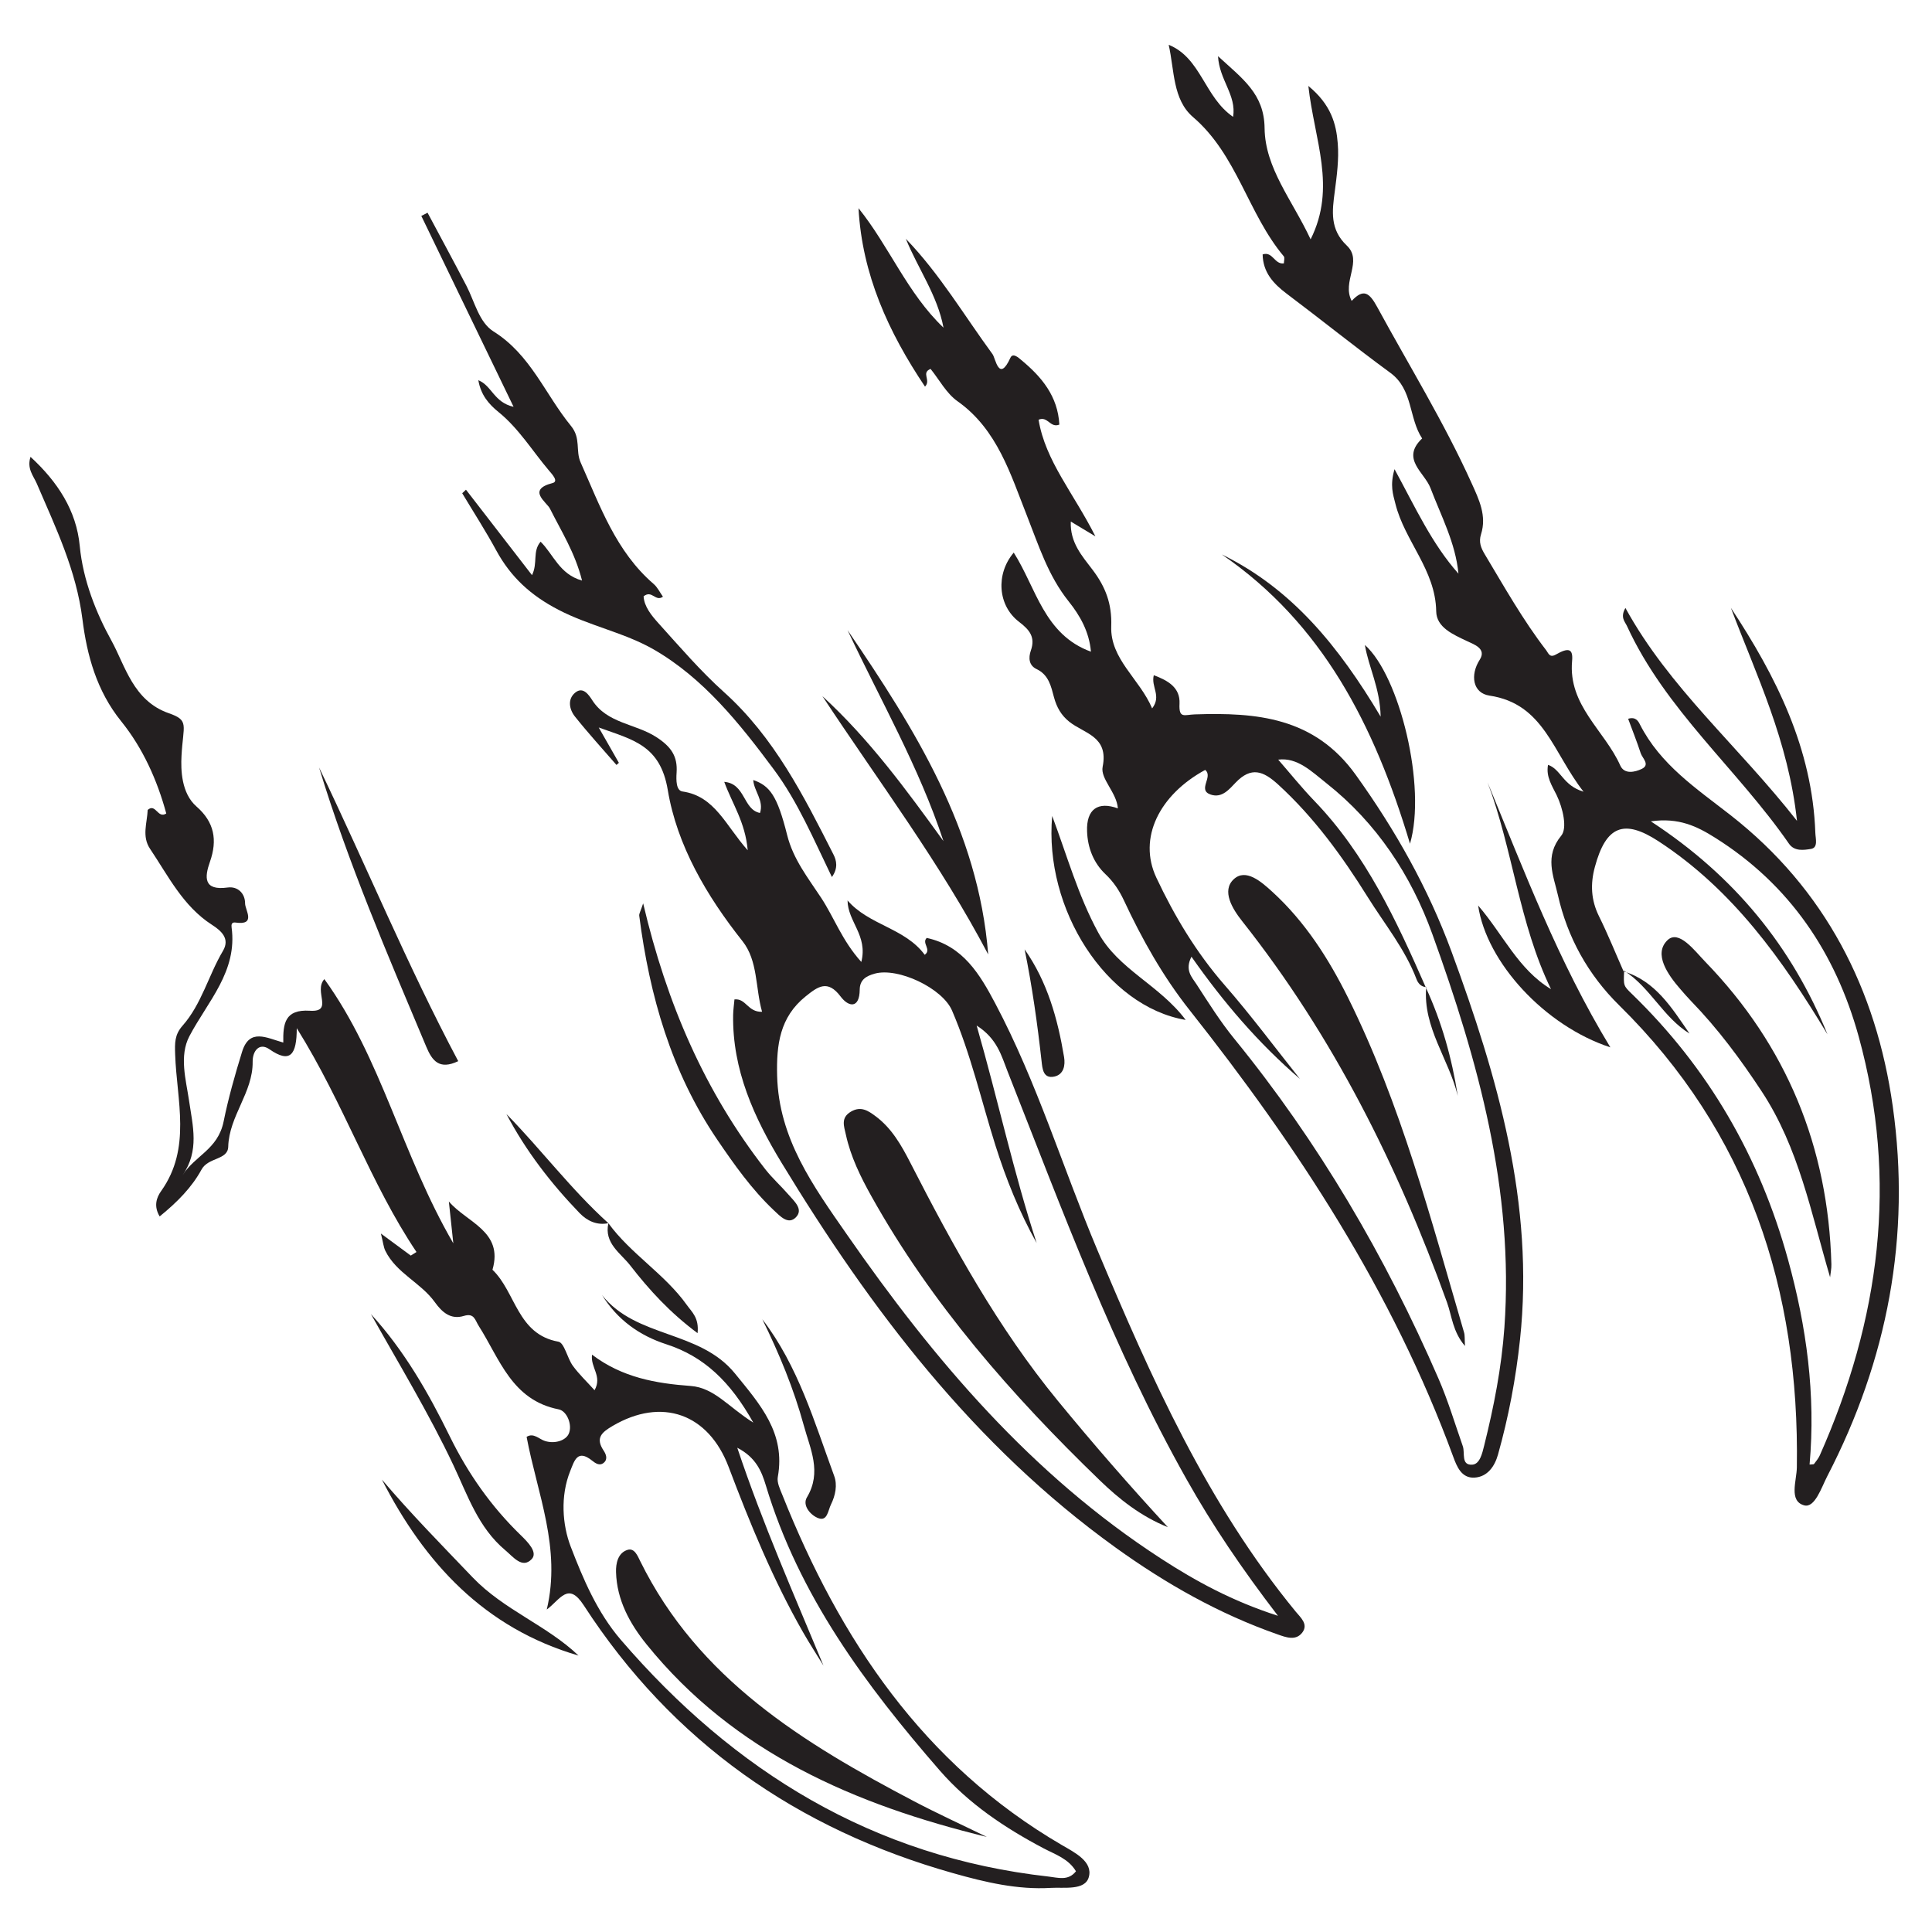 <?xml version="1.0" encoding="UTF-8"?>
<svg xmlns="http://www.w3.org/2000/svg" xmlns:xlink="http://www.w3.org/1999/xlink" width="204.489pt" height="204.512pt" viewBox="0 0 204.489 204.512" version="1.1">
<g id="surface1">
<path style=" stroke:none;fill-rule:evenodd;fill:rgb(13.73%,12.16%,12.549%);fill-opacity:1;" d="M 150.965 104.477 C 150.414 104.457 150.094 104.078 149.93 103.645 C 148.715 100.441 146.543 97.805 144.762 94.945 C 142.066 90.625 139.086 86.512 135.285 83.039 C 133.723 81.613 132.445 81.102 130.785 82.832 C 130.121 83.523 129.34 84.508 128.148 84.102 C 126.691 83.613 128.457 82.211 127.559 81.492 C 122.707 84.129 120.426 88.699 122.387 92.883 C 124.297 96.945 126.617 100.824 129.621 104.266 C 132.406 107.457 134.941 110.871 137.582 114.188 C 133.195 110.414 129.492 106.09 126.109 101.262 C 125.375 102.684 126.156 103.43 126.633 104.164 C 127.906 106.129 129.16 108.129 130.641 109.945 C 139.57 120.898 146.633 132.973 152.25 145.906 C 153.262 148.23 153.988 150.676 154.828 153.07 C 155.082 153.793 154.617 155.094 155.82 155.027 C 156.637 154.98 156.887 153.812 157.086 153.02 C 158.113 148.906 158.926 144.762 159.23 140.512 C 160.262 125.977 156.453 112.301 151.609 98.883 C 149.363 92.652 145.715 87.105 140.402 82.906 C 138.848 81.68 137.34 80.145 135.289 80.402 C 136.535 81.832 137.762 83.363 139.117 84.77 C 144.582 90.449 147.809 97.449 150.918 104.527 Z M 121.945 74.98 C 122.969 73.648 121.805 72.715 122.121 71.465 C 123.625 72.031 124.93 72.773 124.844 74.484 C 124.762 76.102 125.359 75.648 126.457 75.613 C 132.98 75.395 139.117 75.898 143.5 82.016 C 147.695 87.867 151.16 94.004 153.641 100.742 C 158.516 113.992 162.418 127.398 160.883 141.781 C 160.441 145.918 159.672 149.98 158.547 153.977 C 158.203 155.188 157.449 156.316 156.066 156.395 C 154.688 156.477 154.191 155.215 153.812 154.18 C 147.402 136.715 137.375 121.402 125.914 106.918 C 123.102 103.367 120.875 99.41 118.957 95.297 C 118.473 94.262 117.867 93.344 117.023 92.543 C 115.73 91.328 115.117 89.707 115.059 87.984 C 114.977 85.656 116.199 84.789 118.32 85.562 C 118.195 83.871 116.449 82.434 116.707 81.16 C 117.363 77.914 114.746 77.648 113.176 76.391 C 112.324 75.711 111.848 74.867 111.562 73.82 C 111.25 72.664 111.016 71.434 109.711 70.816 C 108.91 70.434 108.832 69.645 109.109 68.855 C 109.598 67.457 109 66.684 107.863 65.82 C 105.609 64.105 105.367 60.77 107.297 58.488 C 109.68 62.234 110.5 67.168 115.469 68.977 C 115.285 66.867 114.32 65.164 113.117 63.66 C 110.93 60.926 109.945 57.75 108.68 54.547 C 106.98 50.258 105.566 45.445 101.348 42.469 C 100.168 41.637 99.422 40.195 98.496 39.047 C 97.461 39.461 98.574 40.238 97.906 40.922 C 94.027 35.137 91.254 29.066 90.867 22.035 C 94.125 26.082 96.039 31.047 99.863 34.68 C 99.215 31.238 97.164 28.438 95.879 25.277 C 99.457 28.984 102.051 33.391 105.055 37.488 C 105.379 37.93 105.727 40.535 106.941 37.875 C 107.207 37.297 107.801 37.859 108.109 38.117 C 110.254 39.895 111.965 41.938 112.125 44.941 C 111.148 45.336 110.895 44 109.926 44.426 C 110.645 48.789 113.629 52.184 115.941 56.77 C 114.695 56.02 114.09 55.656 113.336 55.203 C 113.242 57.434 114.543 58.859 115.656 60.328 C 117 62.109 117.703 63.891 117.617 66.289 C 117.492 69.77 120.633 71.859 121.945 74.98 "/>
<path style=" stroke:none;fill-rule:evenodd;fill:rgb(13.73%,12.16%,12.549%);fill-opacity:1;" d="M 171.902 102.766 C 171.836 104.324 171.828 104.332 172.703 105.18 C 180.812 113.027 186.25 122.438 189.246 133.305 C 191.211 140.41 192.191 147.613 191.531 155.012 C 191.824 154.98 191.965 155.008 192 154.953 C 192.219 154.66 192.465 154.371 192.613 154.039 C 198.969 139.719 200.938 124.949 196.723 109.688 C 194.281 100.863 189.426 93.625 181.527 88.664 C 179.629 87.469 177.684 86.508 174.73 86.934 C 183.609 92.734 189.648 100.203 193.426 109.477 C 188.68 101.609 183.43 94.188 175.543 89.043 C 171.875 86.648 169.977 87.41 168.805 91.766 C 168.32 93.559 168.391 95.258 169.238 96.969 C 170.184 98.879 170.98 100.859 171.844 102.812 Z M 163.848 80.953 C 165.223 81.422 165.398 83.133 167.609 83.797 C 164.348 79.648 163.426 74.488 157.648 73.625 C 155.867 73.359 155.59 71.434 156.617 69.832 C 157.375 68.652 156.004 68.203 155.297 67.867 C 153.797 67.156 152.035 66.41 152.012 64.699 C 151.945 60.324 148.68 57.281 147.695 53.324 C 147.441 52.316 147.098 51.379 147.602 49.66 C 149.832 53.758 151.559 57.562 154.367 60.719 C 154.059 57.465 152.535 54.625 151.406 51.656 C 150.773 49.992 148.234 48.578 150.523 46.406 C 149.094 44.246 149.57 41.227 147.164 39.465 C 143.445 36.742 139.855 33.844 136.172 31.074 C 134.758 30.008 133.68 28.82 133.641 26.93 C 134.719 26.57 134.891 28.023 135.891 27.875 C 135.891 27.637 136.004 27.281 135.879 27.129 C 132.082 22.613 130.953 16.398 126.27 12.387 C 124.117 10.539 124.309 7.453 123.699 4.742 C 127.133 6.133 127.473 10.285 130.516 12.367 C 130.887 10.055 129.062 8.492 128.918 5.945 C 131.52 8.34 133.805 9.922 133.848 13.559 C 133.895 17.809 136.773 21.16 138.719 25.332 C 141.484 19.816 139.117 14.836 138.48 9.098 C 140.883 11.07 141.434 13.113 141.594 15.195 C 141.727 16.867 141.496 18.582 141.277 20.262 C 141 22.348 140.742 24.281 142.551 25.992 C 144.289 27.641 141.984 29.809 143.066 31.848 C 144.301 30.535 144.922 30.934 145.773 32.504 C 149.137 38.691 152.844 44.695 155.754 51.129 C 156.543 52.867 157.379 54.594 156.758 56.543 C 156.492 57.387 156.754 57.996 157.145 58.656 C 159.219 62.113 161.191 65.629 163.66 68.832 C 163.891 69.133 164.008 69.66 164.672 69.281 C 166.027 68.508 166.516 68.652 166.395 69.965 C 165.969 74.672 169.844 77.32 171.492 81.02 C 171.926 81.992 173.055 81.723 173.762 81.387 C 174.691 80.941 173.836 80.262 173.656 79.719 C 173.258 78.496 172.777 77.301 172.328 76.078 C 173.133 75.832 173.402 76.336 173.578 76.684 C 175.742 80.938 179.543 83.449 183.18 86.289 C 193.168 94.102 198.59 104.684 200.336 117.102 C 202.273 130.859 199.785 143.926 193.406 156.242 C 192.781 157.453 192.086 159.648 190.949 159.328 C 189.312 158.867 190.164 156.727 190.184 155.32 C 190.477 136.48 185.051 119.867 171.371 106.398 C 168.078 103.152 165.898 99.211 164.887 94.719 C 164.426 92.684 163.445 90.637 165.254 88.441 C 165.895 87.66 165.441 85.57 164.758 84.156 C 164.281 83.176 163.613 82.215 163.848 80.953 "/>
<path style=" stroke:none;fill-rule:evenodd;fill:rgb(13.73%,12.16%,12.549%);fill-opacity:1;" d="M 87.16 176.297 C 86.438 175.121 85.684 173.961 85 172.766 C 81.812 167.188 79.391 161.266 77.125 155.277 C 74.984 149.609 70.043 147.867 64.84 150.926 C 63.691 151.602 62.996 152.191 63.887 153.531 C 64.137 153.906 64.359 154.438 63.91 154.82 C 63.465 155.195 63.031 154.883 62.66 154.59 C 61.105 153.344 60.789 154.629 60.355 155.699 C 59.285 158.367 59.531 161.41 60.398 163.68 C 61.711 167.098 63.207 170.652 65.703 173.555 C 77.707 187.512 92.434 196.551 111.008 198.625 C 111.965 198.73 113.062 199.113 113.883 198.062 C 113.094 196.734 111.699 196.285 110.48 195.645 C 106.363 193.473 102.52 190.91 99.457 187.383 C 91.625 178.375 84.562 168.879 81.059 157.219 C 80.609 155.727 80.012 154.258 78.035 153.234 C 80.75 161.359 84.043 168.77 87.16 176.297 M 79.73 150.574 C 77.293 146.215 74.5 143.57 70.535 142.285 C 67.691 141.363 65.367 139.711 63.727 137.082 C 67.355 141.652 74.039 140.766 77.785 145.367 C 80.457 148.656 83.168 151.668 82.324 156.332 C 82.219 156.914 82.559 157.613 82.801 158.215 C 88.91 173.559 97.738 186.734 112.375 195.277 C 113.75 196.078 115.703 197.035 115.242 198.68 C 114.84 200.125 112.625 199.734 111.211 199.82 C 107.695 200.031 104.281 199.223 100.918 198.273 C 84.398 193.617 71.16 184.383 61.785 169.91 C 60.133 167.363 59.309 169.293 57.871 170.359 C 59.418 163.852 56.875 158.125 55.738 152.082 C 56.473 151.609 57.074 152.336 57.691 152.523 C 58.766 152.852 59.863 152.449 60.184 151.785 C 60.625 150.875 60.027 149.348 59.137 149.172 C 54.172 148.199 52.898 143.84 50.68 140.355 C 50.273 139.723 50.207 138.945 49.098 139.281 C 47.707 139.707 46.785 138.891 46.02 137.82 C 44.539 135.758 41.953 134.758 40.789 132.395 C 40.594 132.004 40.559 131.531 40.316 130.562 C 41.641 131.539 42.559 132.215 43.48 132.895 C 43.68 132.766 43.883 132.641 44.082 132.516 C 39.191 125.238 36.438 116.871 31.41 108.824 C 31.41 111.652 30.719 112.59 28.516 111.055 C 27.438 110.305 26.73 111.25 26.742 112.371 C 26.785 115.633 24.246 118.113 24.156 121.375 C 24.117 122.801 22.047 122.473 21.332 123.785 C 20.32 125.645 18.785 127.227 16.898 128.75 C 16.25 127.66 16.559 126.758 17.059 126.059 C 20.293 121.516 18.703 116.473 18.539 111.609 C 18.5 110.402 18.469 109.535 19.316 108.57 C 21.344 106.277 22.062 103.234 23.598 100.645 C 24.367 99.348 23.418 98.516 22.426 97.879 C 19.367 95.906 17.816 92.723 15.883 89.844 C 14.992 88.52 15.574 87.102 15.633 85.723 C 16.492 84.98 16.688 86.699 17.598 86.102 C 16.641 82.566 15.102 79.156 12.828 76.344 C 10.211 73.102 9.199 69.316 8.727 65.551 C 8.074 60.348 5.891 55.836 3.891 51.176 C 3.539 50.359 2.824 49.613 3.23 48.355 C 6.105 51 8.09 54.043 8.441 57.785 C 8.785 61.434 10.203 64.93 11.797 67.812 C 13.246 70.434 14.086 74.176 17.863 75.488 C 20.074 76.258 19.383 76.703 19.211 80.008 C 19.133 81.473 19.188 83.961 20.797 85.363 C 22.691 87.016 23.031 88.918 22.219 91.219 C 21.645 92.848 21.523 94.289 24.086 93.938 C 25.199 93.781 25.949 94.605 25.941 95.625 C 25.938 96.309 27.152 97.969 24.926 97.645 C 24.523 97.586 24.473 97.867 24.512 98.148 C 25.152 102.82 21.992 105.98 20.051 109.664 C 18.945 111.766 19.684 114.285 20.004 116.461 C 20.41 119.219 21.121 121.785 19.324 124.395 C 20.594 122.32 23.062 121.699 23.672 118.688 C 24.148 116.32 24.867 113.762 25.621 111.328 C 26.406 108.793 28.203 109.848 29.984 110.348 C 29.949 108.348 30.141 106.812 32.797 106.98 C 35.359 107.145 33.156 104.922 34.332 103.633 C 40.383 112.008 42.512 122.195 47.98 131.598 C 47.77 129.617 47.641 128.395 47.508 127.168 C 49.398 129.398 53.316 130.309 52.125 134.395 C 54.602 136.762 54.738 141.227 59.102 142.008 C 59.738 142.125 60.035 143.742 60.633 144.562 C 61.281 145.449 62.094 146.219 62.93 147.145 C 63.77 145.648 62.473 144.746 62.664 143.383 C 65.855 145.805 69.426 146.426 73.102 146.695 C 75.598 146.879 77.094 148.918 79.73 150.574 "/>
<path style=" stroke:none;fill-rule:evenodd;fill:rgb(13.73%,12.16%,12.549%);fill-opacity:1;" d="M 109.723 131.57 C 107.887 128.281 106.488 124.809 105.355 121.219 C 103.855 116.457 102.75 111.57 100.766 106.961 C 99.742 104.578 95.035 102.363 92.574 103.055 C 91.668 103.309 91.008 103.703 90.996 104.742 C 90.977 106.781 89.82 106.602 88.98 105.484 C 87.594 103.633 86.551 104.434 85.266 105.465 C 82.531 107.664 82.172 110.59 82.254 113.859 C 82.422 120.512 86.082 125.543 89.637 130.66 C 98.844 143.918 109.18 156.086 122.895 164.973 C 126.559 167.348 130.363 169.441 135.262 171.023 C 131.41 165.996 128.309 161.41 125.59 156.574 C 117.844 142.816 112.422 128.035 106.648 113.41 C 105.996 111.754 105.551 109.93 103.371 108.547 C 105.66 116.535 107.293 124.137 109.723 131.57 M 91.164 101.816 C 91.875 99 89.73 97.566 89.707 95.305 C 91.98 97.938 95.777 98.211 97.875 101.059 C 98.641 100.508 97.516 99.82 98.09 99.273 C 101.926 100.109 103.715 103.129 105.348 106.219 C 109.766 114.566 112.496 123.625 116.145 132.297 C 121.82 145.793 127.746 159.137 137.148 170.586 C 137.652 171.199 138.508 171.91 137.84 172.793 C 137.145 173.707 136.094 173.293 135.223 172.988 C 129.035 170.82 123.414 167.637 118.086 163.805 C 103.074 153.004 92.184 138.637 82.719 123.066 C 79.828 118.312 77.496 113.223 77.598 107.418 C 77.609 106.879 77.688 106.34 77.738 105.781 C 78.977 105.652 79.133 107.145 80.66 107.09 C 79.941 104.543 80.234 101.691 78.59 99.617 C 74.781 94.816 71.656 89.477 70.68 83.621 C 69.887 78.863 66.98 78.301 63.371 77 C 64.219 78.492 64.859 79.613 65.504 80.738 C 65.418 80.812 65.336 80.887 65.25 80.965 C 63.777 79.266 62.258 77.605 60.859 75.848 C 60.246 75.082 60.043 73.984 60.895 73.301 C 61.711 72.645 62.312 73.531 62.691 74.121 C 64.262 76.57 67.238 76.59 69.43 77.992 C 71.059 79.035 71.73 80.062 71.613 81.781 C 71.559 82.59 71.562 83.676 72.238 83.773 C 75.676 84.266 76.801 87.375 79.141 89.996 C 78.879 87.012 77.516 85.102 76.656 82.754 C 78.914 82.938 78.633 85.695 80.441 86.047 C 80.875 84.719 79.797 83.73 79.727 82.559 C 81.48 83.172 82.27 84.211 83.312 88.375 C 83.957 90.953 85.52 92.91 86.914 95.027 C 88.285 97.109 89.117 99.539 91.164 101.816 "/>
<path style=" stroke:none;fill-rule:evenodd;fill:rgb(13.73%,12.16%,12.549%);fill-opacity:1;" d="M 49.32 51.832 C 51.602 54.781 53.883 57.73 56.309 60.875 C 56.945 59.594 56.336 58.355 57.219 57.336 C 58.582 58.672 59.199 60.773 61.605 61.449 C 60.863 58.492 59.406 56.227 58.207 53.832 C 57.867 53.152 55.727 51.836 58.48 51.129 C 59.18 50.953 58.395 50.152 58.102 49.801 C 56.34 47.719 54.914 45.352 52.762 43.609 C 51.73 42.773 50.895 41.801 50.629 40.246 C 52.051 40.797 52.266 42.586 54.359 43.059 C 50.973 36.051 47.785 29.453 44.594 22.855 C 44.812 22.742 45.031 22.629 45.254 22.516 C 46.629 25.098 48.031 27.672 49.379 30.27 C 50.242 31.945 50.707 34.125 52.234 35.082 C 56.172 37.543 57.711 41.758 60.438 45.086 C 61.508 46.391 60.898 47.691 61.457 48.949 C 63.516 53.562 65.188 58.363 69.184 61.809 C 69.594 62.16 69.844 62.703 70.168 63.156 C 69.371 63.73 69.008 62.402 68.121 63.117 C 68.18 64.199 68.953 65.145 69.707 65.98 C 71.949 68.465 74.141 71.02 76.621 73.25 C 81.945 78.031 85.07 84.242 88.219 90.449 C 88.535 91.066 88.73 91.887 88.051 92.828 C 86.125 88.855 84.453 84.867 81.895 81.43 C 78.289 76.578 74.445 71.762 69.172 68.73 C 66.078 66.957 62.383 66.246 59.102 64.539 C 56.172 63.02 54.051 61.07 52.52 58.25 C 51.402 56.191 50.129 54.219 48.922 52.207 C 49.055 52.082 49.188 51.957 49.32 51.832 "/>
<path style=" stroke:none;fill-rule:evenodd;fill:rgb(13.73%,12.16%,12.549%);fill-opacity:1;" d="M 99.859 89.027 C 97.281 81.195 93.18 74.086 89.707 66.695 C 96.84 77.176 103.555 87.84 104.594 101.02 C 99.535 91.379 93.008 82.73 87.047 73.684 C 92 78.219 95.93 83.594 99.859 89.027 "/>
<path style=" stroke:none;fill-rule:evenodd;fill:rgb(13.73%,12.16%,12.549%);fill-opacity:1;" d="M 172.039 64.348 C 176.688 72.828 183.953 78.91 190.199 86.883 C 189.285 78.387 185.898 71.473 183.203 64.336 C 187.992 71.598 191.824 79.215 192.141 88.148 C 192.16 88.758 192.465 89.73 191.668 89.855 C 190.945 89.969 189.93 90.141 189.348 89.297 C 183.898 81.422 176.289 75.152 172.207 66.266 C 171.996 65.801 171.461 65.352 172.039 64.348 "/>
<path style=" stroke:none;fill-rule:evenodd;fill:rgb(13.73%,12.16%,12.549%);fill-opacity:1;" d="M 129.32 58.684 C 136.746 62.32 141.691 68.398 146.133 75.852 C 146.062 72.77 144.867 70.676 144.465 68.266 C 148.145 71.547 151.012 83.273 149.238 89.301 C 145.461 76.695 139.945 65.977 129.32 58.684 "/>
<path style=" stroke:none;fill-rule:evenodd;fill:rgb(13.73%,12.16%,12.549%);fill-opacity:1;" d="M 157.449 82.809 C 161.344 92.223 164.918 101.742 170.445 110.855 C 163.512 108.586 157.336 101.867 156.449 95.84 C 159.098 98.91 160.691 102.602 164.164 104.695 C 160.773 97.742 160.141 89.957 157.449 82.809 "/>
<path style=" stroke:none;fill-rule:evenodd;fill:rgb(13.73%,12.16%,12.549%);fill-opacity:1;" d="M 68.074 95.617 C 70.586 106.285 74.617 115.555 80.98 123.73 C 81.727 124.691 82.648 125.512 83.449 126.434 C 84.043 127.125 85.059 127.977 84.258 128.824 C 83.438 129.695 82.559 128.715 81.902 128.098 C 79.562 125.887 77.719 123.277 75.918 120.629 C 71.055 113.465 68.754 105.406 67.66 96.93 C 67.629 96.699 67.809 96.438 68.074 95.617 "/>
<path style=" stroke:none;fill-rule:evenodd;fill:rgb(13.73%,12.16%,12.549%);fill-opacity:1;" d="M 48.5 112.316 C 46.477 113.285 45.73 112.242 45.121 110.797 C 41.027 101.062 36.855 91.363 33.77 81.23 C 38.742 91.566 43.109 102.172 48.5 112.316 "/>
<path style=" stroke:none;fill-rule:evenodd;fill:rgb(13.73%,12.16%,12.549%);fill-opacity:1;" d="M 111.367 86.363 C 112.938 90.555 114.109 94.789 116.238 98.703 C 118.359 102.613 122.711 104.234 125.496 107.953 C 117.094 106.527 110.484 96.238 111.367 86.363 "/>
<path style=" stroke:none;fill-rule:evenodd;fill:rgb(13.73%,12.16%,12.549%);fill-opacity:1;" d="M 39.262 139.09 C 42.781 142.934 45.344 147.414 47.617 152.051 C 49.539 155.969 51.996 159.465 55.125 162.496 C 55.867 163.219 56.949 164.305 56.277 165.02 C 55.285 166.074 54.324 164.789 53.477 164.078 C 50.621 161.688 49.5 158.277 47.98 155.062 C 45.391 149.586 42.238 144.398 39.262 139.09 "/>
<path style=" stroke:none;fill-rule:evenodd;fill:rgb(13.73%,12.16%,12.549%);fill-opacity:1;" d="M 61.23 175.23 C 51.266 172.32 44.941 165.438 40.422 156.605 C 43.469 160.195 46.777 163.559 50.043 166.973 C 53.328 170.402 57.883 172.031 61.23 175.23 "/>
<path style=" stroke:none;fill-rule:evenodd;fill:rgb(13.73%,12.16%,12.549%);fill-opacity:1;" d="M 80.688 139.637 C 84.484 144.586 86.191 150.496 88.293 156.219 C 88.645 157.168 88.43 158.273 87.949 159.246 C 87.637 159.883 87.574 161.027 86.637 160.695 C 85.836 160.414 84.879 159.363 85.41 158.48 C 87.012 155.801 85.75 153.348 85.078 150.879 C 84.016 146.988 82.473 143.273 80.688 139.637 "/>
<path style=" stroke:none;fill-rule:evenodd;fill:rgb(13.73%,12.16%,12.549%);fill-opacity:1;" d="M 108.449 100.484 C 110.863 103.922 111.949 107.832 112.625 111.883 C 112.77 112.758 112.59 113.723 111.605 113.945 C 110.414 114.207 110.332 113.121 110.246 112.344 C 109.805 108.371 109.25 104.418 108.449 100.484 "/>
<path style=" stroke:none;fill-rule:evenodd;fill:rgb(13.73%,12.16%,12.549%);fill-opacity:1;" d="M 64.391 129.465 C 66.766 132.73 70.359 134.836 72.707 138.137 C 73.23 138.875 74.008 139.48 73.832 141.105 C 70.918 138.941 68.703 136.516 66.711 133.945 C 65.711 132.652 63.91 131.594 64.395 129.465 Z M 64.391 129.465 "/>
<path style=" stroke:none;fill-rule:evenodd;fill:rgb(13.73%,12.16%,12.549%);fill-opacity:1;" d="M 64.395 129.465 C 63.164 129.723 62.125 129.207 61.344 128.395 C 58.312 125.25 55.656 121.812 53.602 117.914 C 57.301 121.684 60.469 125.926 64.391 129.465 C 64.391 129.465 64.395 129.465 64.395 129.465 "/>
<path style=" stroke:none;fill-rule:evenodd;fill:rgb(13.73%,12.16%,12.549%);fill-opacity:1;" d="M 155.059 142.465 C 153.75 140.938 153.676 139.293 153.156 137.852 C 147.922 123.324 141.098 109.66 131.469 97.492 C 130.449 96.207 129.266 94.285 130.582 93.062 C 131.855 91.871 133.5 93.324 134.68 94.402 C 138.141 97.57 140.625 101.461 142.688 105.613 C 148.281 116.891 151.449 129.016 154.957 141.02 C 155.059 141.359 155.012 141.742 155.059 142.465 "/>
<path style=" stroke:none;fill-rule:evenodd;fill:rgb(13.73%,12.16%,12.549%);fill-opacity:1;" d="M 150.918 104.527 C 152.605 108.18 153.676 112.023 154.297 116 C 153.367 112.109 150.594 108.773 150.953 104.488 C 150.965 104.477 150.918 104.527 150.918 104.527 "/>
<path style=" stroke:none;fill-rule:evenodd;fill:rgb(13.73%,12.16%,12.549%);fill-opacity:1;" d="M 193.703 135.188 C 191.68 128.34 190.395 121.492 186.465 115.52 C 184.23 112.121 181.832 108.887 179.004 105.973 C 178.609 105.566 178.242 105.137 177.871 104.711 C 176.52 103.164 174.984 100.969 176.488 99.516 C 177.691 98.355 179.359 100.629 180.469 101.773 C 189.113 110.691 193.504 121.418 193.84 133.82 C 193.855 134.273 193.75 134.73 193.703 135.188 "/>
<path style=" stroke:none;fill-rule:evenodd;fill:rgb(13.73%,12.16%,12.549%);fill-opacity:1;" d="M 171.844 102.812 C 175.25 103.852 176.965 106.703 178.824 109.395 C 176.039 107.688 174.664 104.504 171.914 102.754 C 171.902 102.766 171.844 102.812 171.844 102.812 "/>
<path style=" stroke:none;fill-rule:evenodd;fill:rgb(13.73%,12.16%,12.549%);fill-opacity:1;" d="M 104.449 194.426 C 90.508 191.023 77.738 185.547 68.441 174.055 C 66.648 171.836 65.285 169.34 65.203 166.395 C 65.176 165.488 65.395 164.363 66.422 164.043 C 67.16 163.812 67.496 164.699 67.766 165.242 C 73.914 177.715 85.043 184.504 96.73 190.645 C 99.266 191.977 101.875 193.168 104.449 194.426 "/>
<path style=" stroke:none;fill-rule:evenodd;fill:rgb(13.73%,12.16%,12.549%);fill-opacity:1;" d="M 123.609 161.641 C 120.777 160.508 118.465 158.68 116.387 156.668 C 107.074 147.668 98.578 137.984 92.223 126.598 C 91.078 124.543 90.043 122.438 89.535 120.117 C 89.34 119.215 88.945 118.305 90.09 117.645 C 91.141 117.043 91.91 117.578 92.664 118.137 C 94.379 119.406 95.406 121.219 96.355 123.07 C 100.867 131.887 105.637 140.547 111.949 148.246 C 115.703 152.824 119.59 157.289 123.609 161.641 "/>
</g>
</svg>
